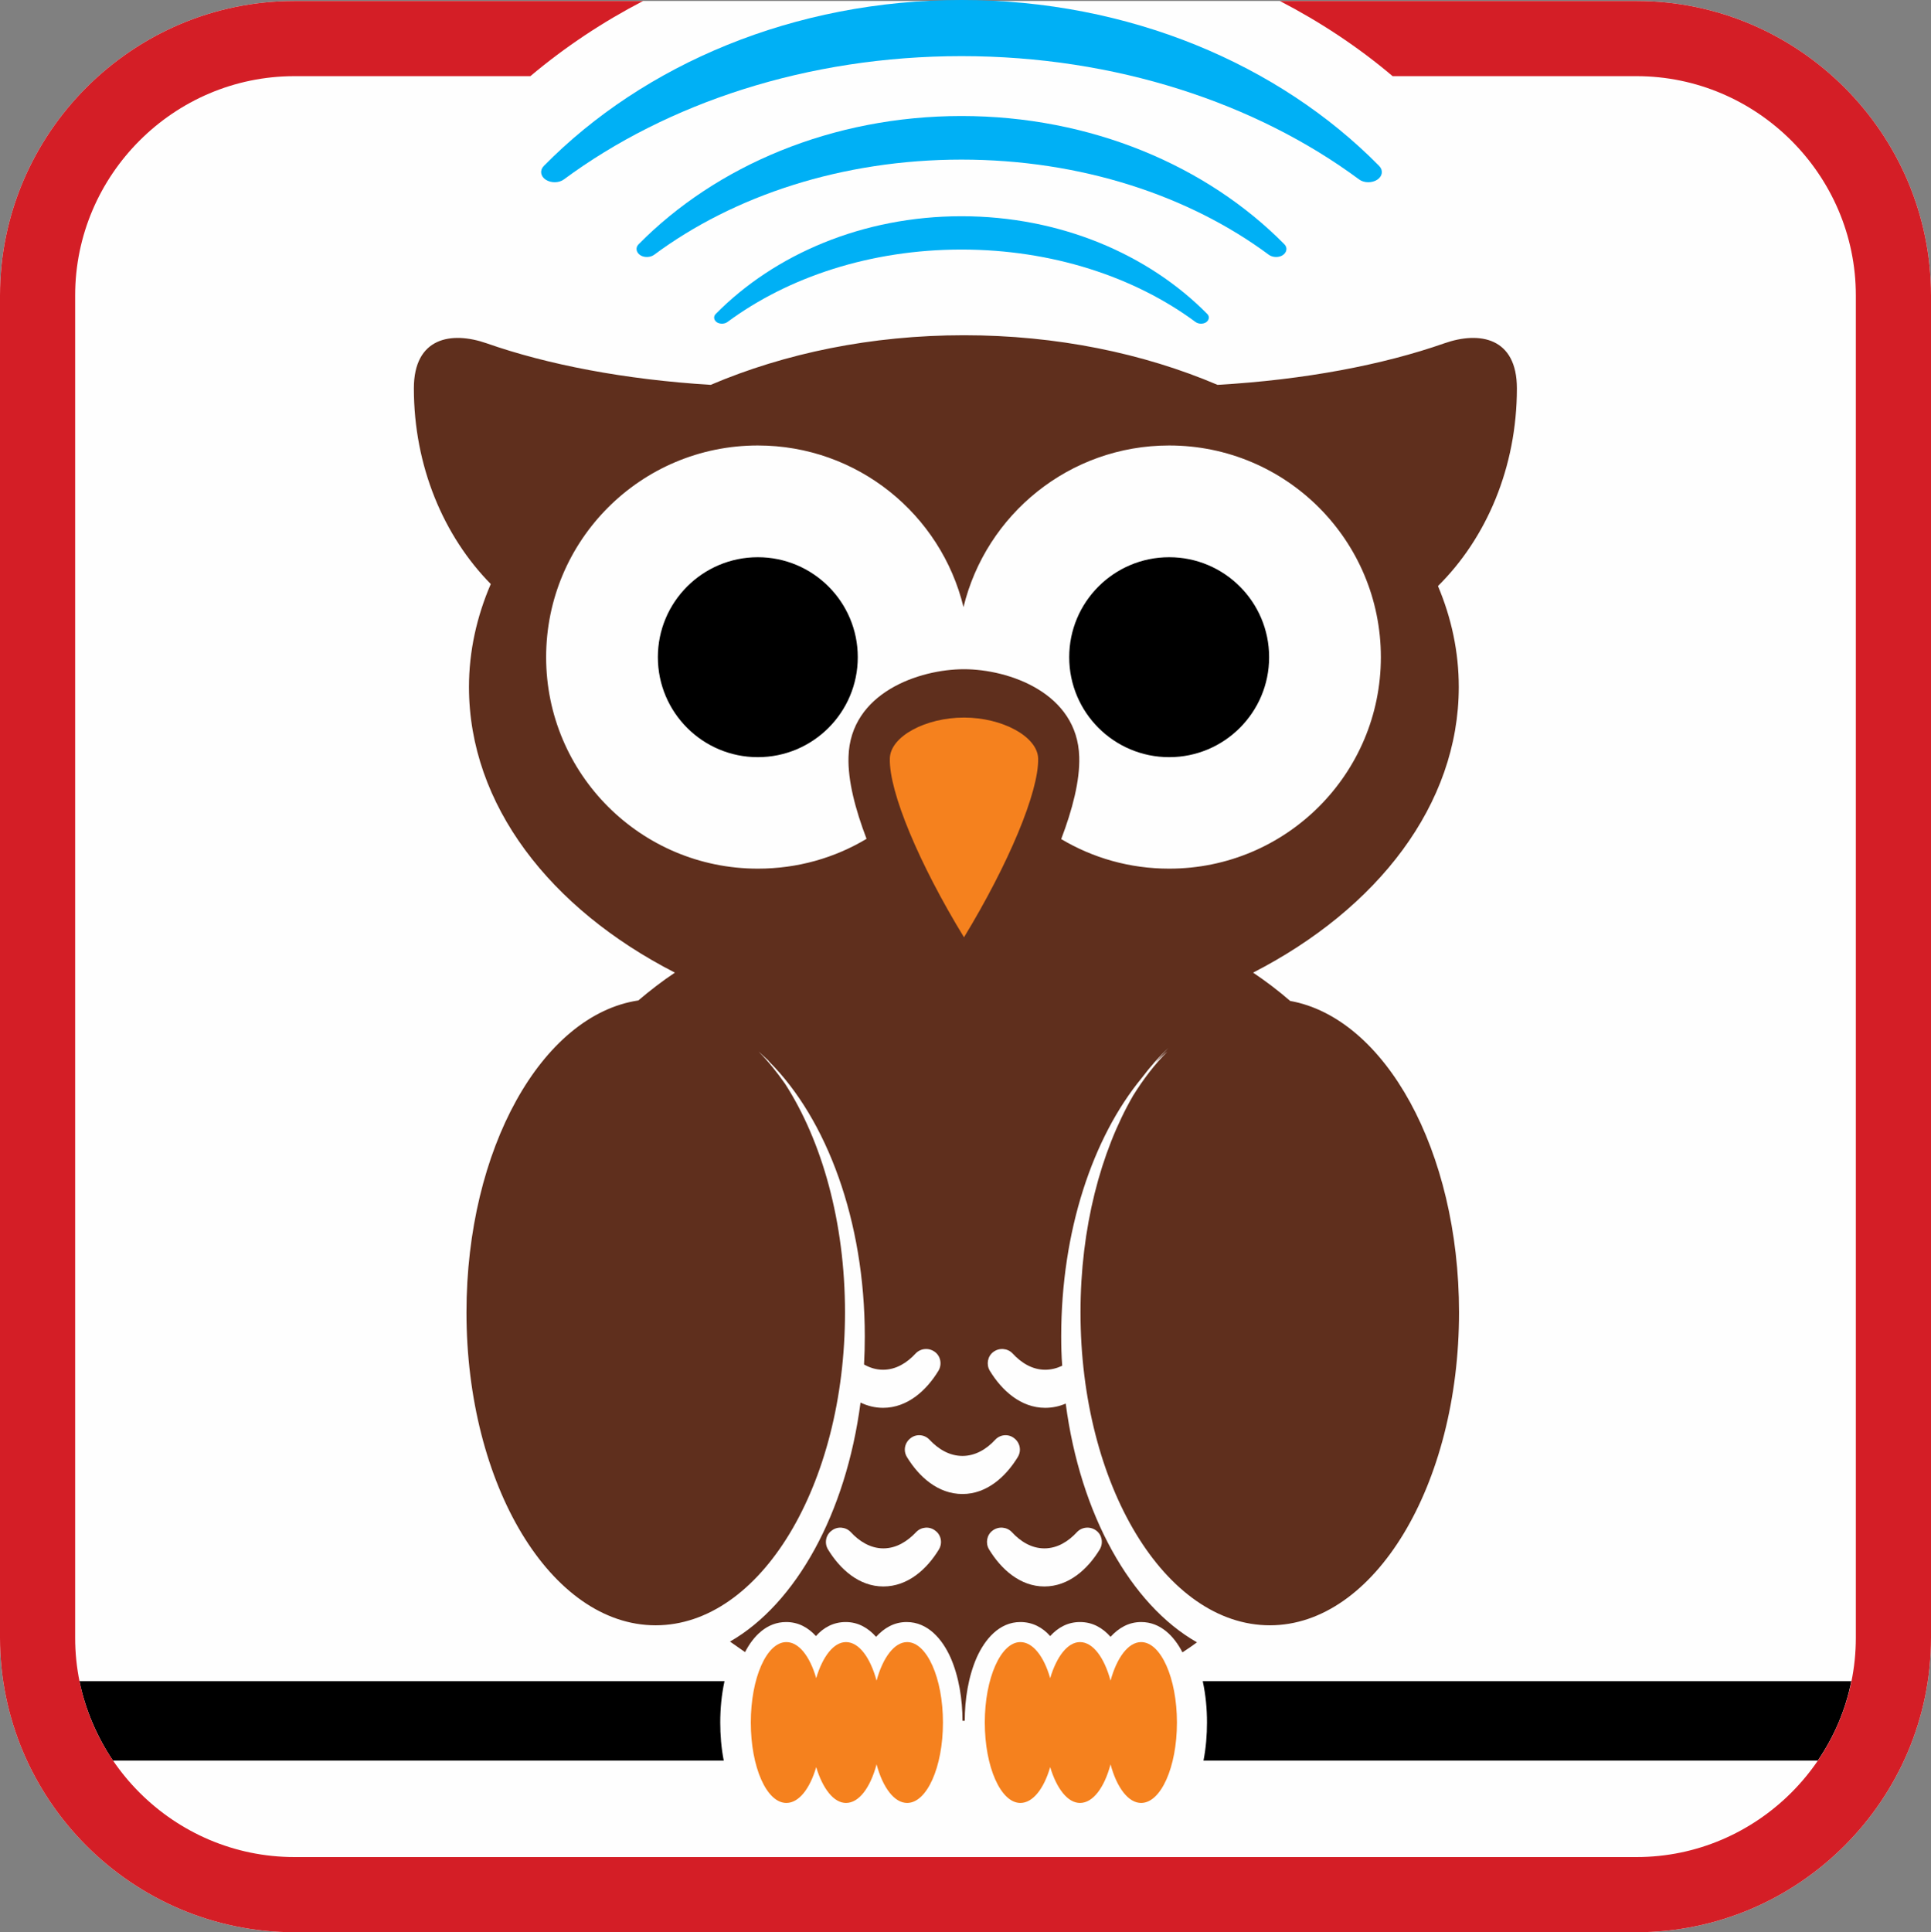 <?xml version="1.0" encoding="UTF-8" standalone="no"?>
<svg
   xmlns:dc="http://purl.org/dc/elements/1.1/"
   xmlns:cc="http://creativecommons.org/ns#"
   xmlns:rdf="http://www.w3.org/1999/02/22-rdf-syntax-ns#"
   xmlns:svg="http://www.w3.org/2000/svg"
   xmlns="http://www.w3.org/2000/svg"
   xmlns:sodipodi="http://sodipodi.sourceforge.net/DTD/sodipodi-0.dtd"
   xmlns:inkscape="http://www.inkscape.org/namespaces/inkscape"
   xml:space="preserve"
   width="693.72"
   height="694.08"
   version="1.1"
   style="fill-rule:evenodd"
   viewBox="0 0 7708 7712"
   id="svg3029"
   inkscape:version="0.48.3.1 r9886"
   sodipodi:docname="owl.svg"><rect x="0" y="0" width="7708" height="7712" fill="#808080" stroke="none"/><sodipodi:namedview
   pagecolor="#ffffff"
   bordercolor="#666666"
   borderopacity="1"
   objecttolerance="10"
   gridtolerance="10"
   guidetolerance="10"
   inkscape:pageopacity="0"
   inkscape:pageshadow="2"
   inkscape:window-width="1440"
   inkscape:window-height="880"
   id="namedview3069"
   showgrid="false"
   inkscape:document-units="in"
   inkscape:zoom="1.0010101"
   inkscape:cx="189.67187"
   inkscape:cy="386.81963"
   inkscape:window-x="1438"
   inkscape:window-y="-3"
   inkscape:window-maximized="1"
   inkscape:current-layer="svg3029"
   units="in"
   fit-margin-top="0"
   fit-margin-left="0"
   fit-margin-right="0"
   fit-margin-bottom="0" />
 <defs
   id="defs3031">
  <style
   type="text/css"
   id="style3033">
   
    .fil2 {fill:black}
    .fil4 {fill:#00B0F5}
    .fil1 {fill:#5F2F1D}
    .fil5 {fill:#D41E26}
    .fil3 {fill:#F5811E}
    .fil0 {fill:#FEFEFE}
   
  </style>
 
  
  
  
  
  
  
  
  
  
  
  
  
  
  
  
  
  
 </defs>
 <path
   style="fill:#fefefe"
   inkscape:connector-curvature="0"
   id="path3037"
   d="m 1175,4 5358,0 c 646,0 1175,529 1175,1175 l 0,5358 c 0,646 -529,1175 -1175,1175 l -5358,0 C 528,7712 0,7183 0,6537 L 0,1179 C 0,533 528,4 1175,4 z"
   class="fil0" /><path
   style="fill:#5f2f1d"
   inkscape:connector-curvature="0"
   id="path3039"
   d="m 3848,6868 -6,0 c 0,-84 -14,-176 -48,-253 -32,-71 -89,-141 -175,-141 -50,0 -90,24 -122,59 -31,-35 -71,-59 -121,-59 -49,0 -89,22 -119,56 -31,-34 -70,-56 -119,-56 -77,0 -131,56 -164,120 -20,-14 -40,-28 -60,-42 263,-151 463,-511 521,-954 27,13 57,21 90,21 97,0 173,-69 221,-148 15,-25 9,-58 -14,-75 -24,-18 -57,-15 -77,6 -34,37 -78,65 -130,65 -28,0 -53,-8 -76,-21 2,-37 3,-75 3,-112 0,-462 -152,-867 -381,-1096 -4,-5 -8,-10 -12,-14 2,3 5,5 7,8 -13,-12 -25,-24 -38,-35 38,38 73,82 106,129 147,228 239,552 239,912 0,690 -338,1249 -756,1249 -417,0 -755,-559 -755,-1249 0,-652 301,-1187 686,-1245 46,-39 95,-77 146,-111 -498,-255 -822,-670 -822,-1140 0,-143 31,-281 87,-411 -188,-191 -307,-470 -307,-781 0,-203 149,-229 290,-180 242,85 551,145 895,166 296,-126 641,-198 1011,-198 370,0 716,72 1012,198 348,-20 661,-80 906,-166 140,-49 289,-23 289,180 0,316 -122,598 -315,789 54,128 83,263 83,403 0,469 -324,885 -821,1140 52,35 102,73 148,113 379,68 674,598 674,1243 0,690 -338,1249 -755,1249 -418,0 -756,-559 -756,-1249 0,-336 80,-640 210,-865 41,-66 87,-126 137,-176 -17,14 -33,29 -48,45 16,-21 34,-41 52,-59 -38,35 -73,75 -107,120 -195,237 -321,610 -321,1031 0,39 1,78 4,117 -21,10 -44,16 -68,16 -52,0 -96,-28 -130,-65 -20,-21 -53,-24 -77,-6 -23,17 -29,50 -14,75 48,79 124,148 221,148 29,0 57,-6 82,-17 58,443 260,803 524,953 -19,14 -38,27 -58,40 -33,-64 -87,-121 -165,-121 -50,0 -90,24 -122,59 -31,-35 -71,-59 -122,-59 -49,0 -88,22 -119,56 -30,-34 -70,-56 -119,-56 -85,0 -142,70 -174,141 -34,77 -48,169 -48,253 l -3,0 z"
   class="fil1" /><path
   style="fill:#fefefe"
   inkscape:connector-curvature="0"
   id="path3041"
   d="m 3025,1778 c 398,0 731,275 821,645 90,-370 423,-645 821,-645 467,0 845,378 845,845 0,466 -378,844 -845,844 -158,0 -305,-43 -431,-118 45,-118 75,-234 72,-328 -7,-256 -282,-350 -460,-350 -179,0 -454,94 -461,350 -3,94 27,209 72,327 -127,76 -275,119 -434,119 -467,0 -845,-378 -845,-844 0,-467 378,-845 845,-845 z"
   class="fil0" /><circle
   style="fill:#000000"
   sodipodi:ry="399"
   sodipodi:rx="399"
   sodipodi:cy="4265"
   sodipodi:cx="3497"
   id="circle3043"
   r="399"
   cy="4265"
   cx="3497"
   class="fil2"
   transform="translate(-472,-1642)" /><circle
   style="fill:#000000"
   sodipodi:ry="399"
   sodipodi:rx="399"
   sodipodi:cy="4265"
   sodipodi:cx="5139"
   id="circle3045"
   r="399"
   cy="4265"
   cx="5139"
   class="fil2"
   transform="translate(-472,-1642)" /><path
   style="fill:#f5811e"
   inkscape:connector-curvature="0"
   id="path3047"
   d="m 3139,6554 c 50,0 94,57 119,144 26,-87 70,-144 119,-144 52,0 97,62 122,154 25,-92 71,-154 122,-154 79,0 143,144 143,321 0,178 -64,321 -143,321 -51,0 -97,-61 -122,-154 -25,93 -70,154 -122,154 -49,0 -93,-57 -119,-143 -25,86 -69,143 -119,143 -79,0 -142,-143 -142,-321 0,-177 63,-321 142,-321 z"
   class="fil3" /><path
   style="fill:#f5811e"
   inkscape:connector-curvature="0"
   id="path3049"
   d="m 4073,6554 c 50,0 94,57 119,144 26,-87 70,-144 119,-144 52,0 97,62 122,154 25,-92 71,-154 122,-154 79,0 143,144 143,321 0,178 -64,321 -143,321 -51,0 -97,-61 -122,-154 -25,93 -70,154 -122,154 -49,0 -93,-57 -119,-143 -25,86 -69,143 -119,143 -78,0 -142,-143 -142,-321 0,-177 64,-321 142,-321 z"
   class="fil3" /><path
   style="fill:#f5811e"
   inkscape:connector-curvature="0"
   id="path3051"
   d="m 3848,3741 c 178,-293 299,-581 296,-714 -3,-88 -144,-163 -296,-163 -153,0 -294,75 -296,163 -4,133 117,421 296,714 z"
   class="fil3" /><path
   style="fill:#fefefe"
   inkscape:connector-curvature="0"
   id="path3053"
   d="m 4063,5815 c -48,79 -124,148 -221,148 -98,0 -174,-69 -222,-148 -15,-25 -9,-57 15,-75 23,-18 56,-15 76,7 35,37 79,64 131,64 51,0 96,-27 130,-64 20,-22 53,-25 76,-7 24,18 30,50 15,75 z"
   class="fil0" /><path
   style="fill:#fefefe"
   inkscape:connector-curvature="0"
   id="path3055"
   d="m 3748,6184 c -48,79 -124,148 -222,148 -97,0 -173,-69 -221,-148 -15,-25 -9,-58 15,-75 23,-18 56,-15 76,6 34,37 79,65 130,65 52,0 96,-28 131,-65 20,-21 53,-24 76,-6 24,17 30,50 15,75 z"
   class="fil0" /><path
   style="fill:#fefefe"
   inkscape:connector-curvature="0"
   id="path3057"
   d="m 4390,6184 c -48,79 -124,148 -221,148 -97,0 -173,-69 -221,-148 -15,-25 -9,-58 14,-75 24,-18 57,-15 77,6 34,37 78,65 130,65 52,0 96,-28 130,-65 20,-21 53,-24 77,-6 23,17 29,50 14,75 z"
   class="fil0" /><path
   style="fill:#00b0f5"
   inkscape:connector-curvature="0"
   id="path3059"
   d="m 3838,863 c 394,0 746,152 981,390 10,10 8,24 -4,33 -12,8 -31,8 -43,-1 -242,-179 -571,-289 -934,-289 -363,0 -692,110 -934,289 -12,9 -31,9 -43,1 -12,-9 -14,-23 -4,-33 235,-238 587,-390 981,-390 z"
   class="fil4" /><path
   style="fill:#00b0f5"
   inkscape:connector-curvature="0"
   id="path3061"
   d="m 3838,463 c 517,0 980,199 1289,512 13,13 10,32 -6,43 -16,11 -41,10 -56,-1 -318,-236 -750,-380 -1227,-380 -476,0 -909,144 -1227,380 -15,11 -40,12 -56,1 -16,-11 -19,-30 -6,-43 309,-313 772,-512 1289,-512 z"
   class="fil4" /><path
   style="fill:#00b0f5"
   inkscape:connector-curvature="0"
   id="path3063"
   d="m 3838,0 c 669,0 1268,257 1667,662 17,17 14,41 -7,55 -21,14 -53,14 -73,-1 -411,-304 -971,-492 -1587,-492 -616,0 -1176,188 -1587,492 -20,15 -52,15 -73,1 -21,-14 -24,-38 -7,-55 C 2570,257 3169,0 3838,0 z"
   class="fil4" /><path
   style="fill:#000000"
   inkscape:connector-curvature="0"
   id="path3065"
   d="m 317,6710 2575,0 c -12,55 -17,111 -17,165 0,49 4,101 14,152 l -2438,0 C 387,6932 341,6825 317,6710 z m 4484,0 2589,0 c -23,115 -69,222 -134,317 l -2452,0 c 10,-51 14,-103 14,-152 0,-54 -5,-110 -17,-165 z"
   class="fil2" /><path
   style="fill:#d41e26"
   inkscape:connector-curvature="0"
   id="path3067"
   d="m 1175,304 c -481,0 -875,394 -875,875 l 0,5358 c 0,481 394,875 875,875 l 5358,0 c 480,0 875,-394 875,-875 l 0,-5358 c 0,-481 -395,-875 -875,-875 l -974,0 C 5421,187 5269,87 5109,4 l 1424,0 c 646,0 1175,529 1175,1175 l 0,5358 c 0,646 -529,1175 -1175,1175 l -5358,0 C 528,7712 0,7183 0,6537 L 0,1179 C 0,533 528,4 1175,4 l 1392,0 c -160,83 -311,183 -450,300 l -942,0 z"
   class="fil5" />
</svg>
